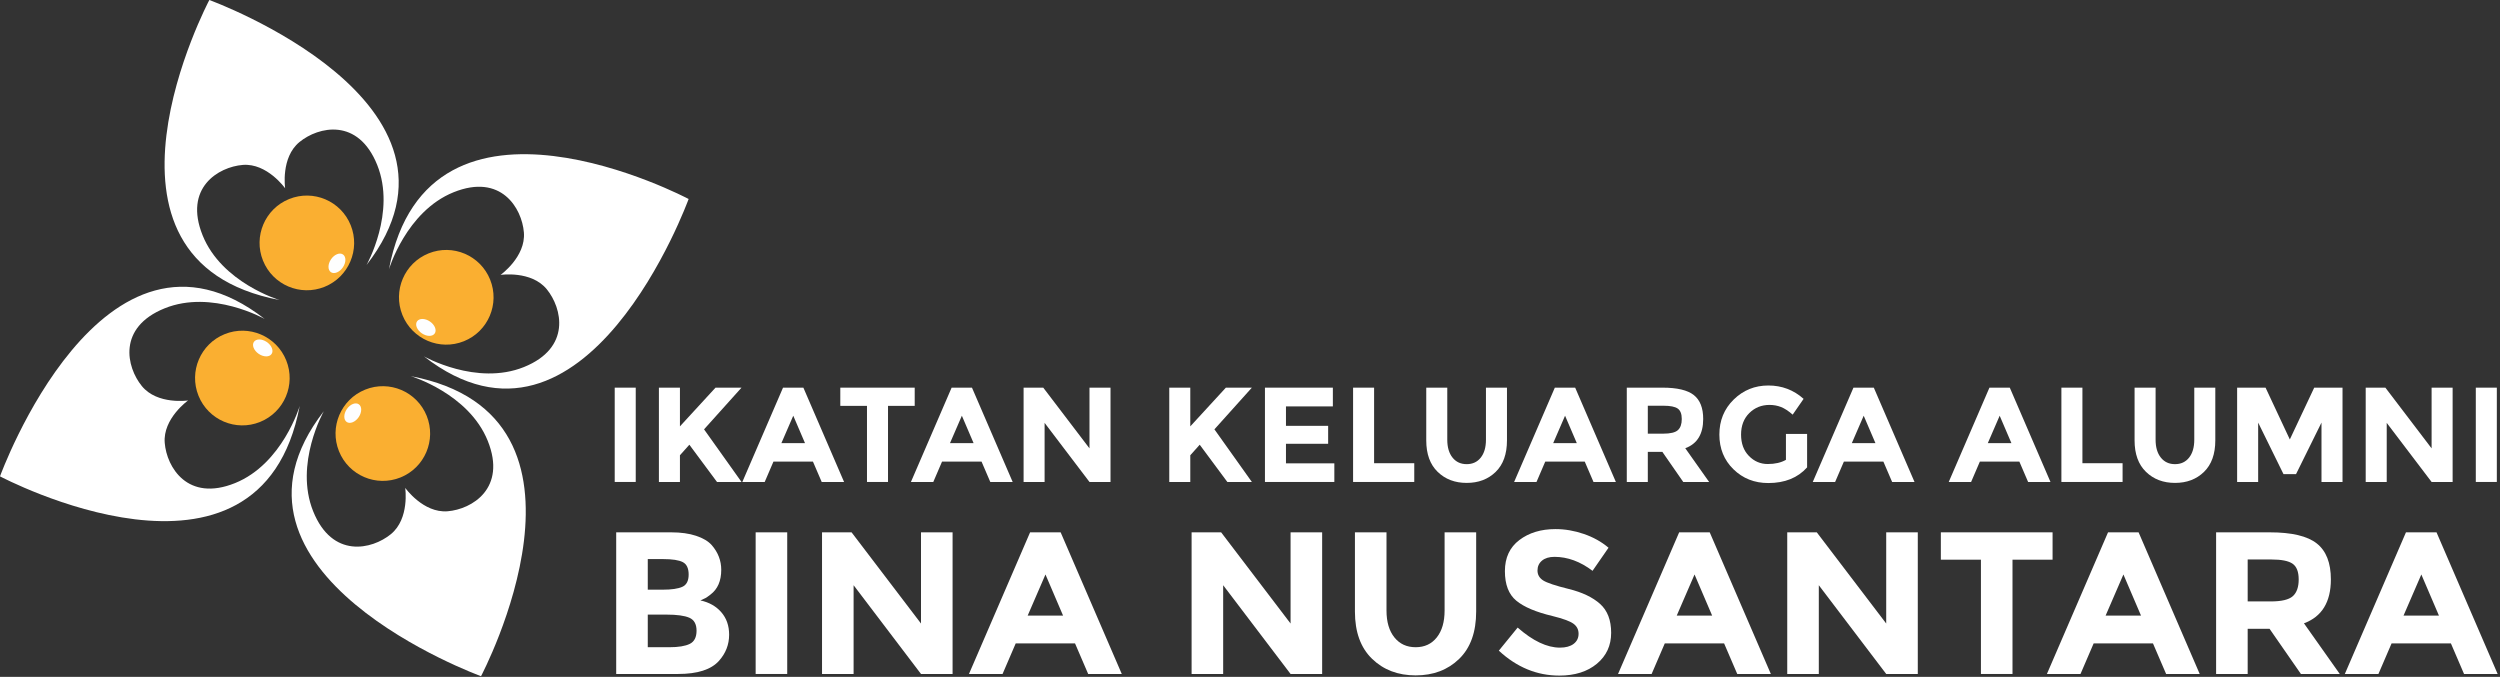 <?xml version="1.0" encoding="UTF-8"?>
<svg width="277px" height="75px" viewBox="0 0 277 75" version="1.1" xmlns="http://www.w3.org/2000/svg" xmlns:xlink="http://www.w3.org/1999/xlink">
    <rect x="0" y="0" width="277" height="75" fill="#333333" stroke="none"/>
    <title>Logo IKA Putih</title>
    <g id="Logo-IKA-Putih" stroke="none" stroke-width="1" fill="none" fill-rule="evenodd">
        <g id="Group-60">
            <path d="M29.14,28.876 C28.059,26.189 29.357,23.133 32.041,22.05 C34.725,20.967 37.777,22.267 38.859,24.954 C39.941,27.641 38.642,30.697 35.959,31.78 C33.275,32.863 30.222,31.563 29.14,28.876" id="Fill-1" fill="#FAAF31"></path>
            <path d="M36.664,30.157 C36.303,29.91 36.309,29.27 36.678,28.728 C37.047,28.187 37.64,27.948 38.002,28.195 C38.364,28.443 38.358,29.083 37.989,29.624 C37.619,30.166 37.027,30.404 36.664,30.157" id="Fill-3" fill="#FEFEFE"></path>
            <path d="M47.488,28.075 C50.172,26.992 53.225,28.293 54.306,30.98 C55.388,33.666 54.09,36.723 51.406,37.806 C48.722,38.889 45.669,37.589 44.587,34.902 C43.506,32.215 44.804,29.159 47.488,28.075" id="Fill-5" fill="#FAAF31"></path>
            <path d="M46.208,35.609 C46.455,35.246 47.095,35.252 47.636,35.622 C48.177,35.991 48.415,36.585 48.168,36.948 C47.921,37.31 47.282,37.304 46.741,36.934 C46.2,36.564 45.961,35.971 46.208,35.609" id="Fill-7" fill="#FEFEFE"></path>
            <path d="M47.278,46.076 C48.36,48.762 47.061,51.819 44.377,52.902 C41.694,53.985 38.64,52.685 37.559,49.998 C36.477,47.311 37.776,44.255 40.46,43.171 C43.143,42.088 46.196,43.389 47.278,46.076" id="Fill-9" fill="#FAAF31"></path>
            <path d="M39.754,44.794 C40.116,45.042 40.11,45.681 39.741,46.223 C39.371,46.765 38.778,47.004 38.416,46.756 C38.054,46.509 38.06,45.869 38.43,45.327 C38.799,44.786 39.392,44.547 39.754,44.794" id="Fill-11" fill="#FEFEFE"></path>
            <path d="M33.209,44.978 C33.209,44.978 31.3,51.404 26.044,53.526 C20.788,55.647 18.471,51.772 18.252,49.071 C18.033,46.371 20.84,44.37 20.84,44.37 C20.84,44.37 17.432,44.877 15.719,42.779 C14.006,40.682 12.991,36.281 18.247,34.16 C23.503,32.039 29.33,35.343 29.33,35.343 C11.381,21.401 0,52.78 0,52.78 C0,52.78 28.826,68.071 33.209,44.978" id="Fill-13" fill="#FFFFFF"></path>
            <path d="M45.506,41.674 C45.506,41.674 51.924,43.585 54.043,48.847 C56.161,54.11 52.29,56.429 49.594,56.649 C46.896,56.868 44.898,54.058 44.898,54.058 C44.898,54.058 45.405,57.47 43.309,59.185 C41.214,60.899 36.819,61.916 34.7,56.653 C32.581,51.391 35.882,45.558 35.882,45.558 C21.956,63.528 53.298,74.922 53.298,74.922 C53.298,74.922 68.571,46.062 45.506,41.674" id="Fill-15" fill="#FFFFFF"></path>
            <path d="M43.091,29.85 C43.091,29.85 45,23.424 50.257,21.302 C55.513,19.182 57.829,23.057 58.048,25.757 C58.268,28.458 55.46,30.459 55.46,30.459 C55.46,30.459 58.869,29.951 60.582,32.049 C62.294,34.147 63.309,38.547 58.053,40.668 C52.797,42.79 46.971,39.485 46.971,39.485 C64.919,53.427 76.3,22.048 76.3,22.048 C76.3,22.048 47.475,6.758 43.091,29.85" id="Fill-17" fill="#FFFFFF"></path>
            <path d="M30.986,33.248 C30.986,33.248 24.567,31.337 22.449,26.075 C20.33,20.812 24.201,18.493 26.898,18.273 C29.596,18.054 31.594,20.864 31.594,20.864 C31.594,20.864 31.087,17.452 33.182,15.737 C35.278,14.023 39.673,13.006 41.792,18.269 C43.91,23.531 40.61,29.364 40.61,29.364 C54.536,11.394 23.194,8.72093023e-05 23.194,8.72093023e-05 C23.194,8.72093023e-05 7.921,28.86 30.986,33.248" id="Fill-19" fill="#FFFFFF"></path>
            <path d="M28.812,46.753 C26.129,47.836 23.076,46.536 21.994,43.849 C20.912,41.162 22.211,38.106 24.895,37.022 C27.579,35.939 30.631,37.24 31.713,39.927 C32.795,42.613 31.496,45.67 28.812,46.753" id="Fill-21" fill="#FAAF31"></path>
            <path d="M30.092,39.22 C29.845,39.582 29.206,39.576 28.665,39.207 C28.124,38.837 27.886,38.243 28.133,37.881 C28.38,37.518 29.019,37.524 29.56,37.894 C30.101,38.264 30.339,38.857 30.092,39.22" id="Fill-23" fill="#FEFEFE"></path>
            <path d="M71.773,71.712 L74.173,71.712 C75.174,71.712 75.925,71.589 76.427,71.342 C76.927,71.095 77.178,70.609 77.178,69.882 C77.178,69.157 76.912,68.678 76.381,68.446 C75.85,68.214 75.002,68.098 73.836,68.098 L71.773,68.098 L71.773,71.712 Z M71.773,65.336 L73.432,65.336 C74.404,65.336 75.125,65.232 75.596,65.022 C76.067,64.812 76.303,64.359 76.303,63.664 C76.303,62.967 76.086,62.507 75.652,62.283 C75.219,62.058 74.486,61.946 73.455,61.946 L71.773,61.946 L71.773,65.336 Z M75.137,74.676 L68.275,74.676 L68.275,58.983 L74.374,58.983 C75.436,58.983 76.351,59.11 77.121,59.365 C77.891,59.619 78.47,59.963 78.859,60.397 C79.562,61.205 79.914,62.119 79.914,63.136 C79.914,64.363 79.517,65.277 78.725,65.875 C78.455,66.085 78.269,66.216 78.164,66.268 C78.06,66.321 77.872,66.406 77.604,66.526 C78.575,66.736 79.349,67.174 79.924,67.84 C80.5,68.506 80.788,69.333 80.788,70.321 C80.788,71.413 80.414,72.379 79.667,73.217 C78.799,74.19 77.289,74.676 75.137,74.676 L75.137,74.676 Z" id="Fill-25" fill="#FFFFFF"></path>
            <polygon id="Fill-27" fill="#FFFFFF" points="83.726 74.676 87.224 74.676 87.224 58.983 83.726 58.983"></polygon>
            <polygon id="Fill-29" fill="#FFFFFF" points="102.047 58.983 105.546 58.983 105.546 74.676 102.047 74.676 94.579 64.842 94.579 74.676 91.081 74.676 91.081 58.983 94.355 58.983 102.047 69.086"></polygon>
            <path d="M115.838,63.652 L113.865,68.21 L117.789,68.21 L115.838,63.652 Z M120.57,74.676 L119.112,71.286 L112.542,71.286 L111.084,74.676 L107.361,74.676 L114.134,58.983 L117.52,58.983 L124.293,74.676 L120.57,74.676 Z" id="Fill-30" fill="#FFFFFF"></path>
            <polygon id="Fill-31" fill="#FFFFFF" points="142.995 58.983 146.494 58.983 146.494 74.676 142.995 74.676 135.527 64.842 135.527 74.676 132.029 74.676 132.029 58.983 135.303 58.983 142.995 69.086"></polygon>
            <path d="M154.499,70.624 C155.082,71.35 155.867,71.712 156.854,71.712 C157.84,71.712 158.621,71.35 159.197,70.624 C159.773,69.898 160.061,68.906 160.061,67.648 L160.061,58.982 L163.559,58.982 L163.559,67.761 C163.559,70.036 162.931,71.784 161.675,73.004 C160.419,74.224 158.812,74.833 156.854,74.833 C154.895,74.833 153.284,74.22 152.021,72.992 C150.757,71.765 150.126,70.021 150.126,67.761 L150.126,58.982 L153.624,58.982 L153.624,67.648 C153.624,68.906 153.916,69.898 154.499,70.624" id="Fill-32" fill="#FFFFFF"></path>
            <path d="M170.858,62.114 C170.522,62.392 170.354,62.758 170.354,63.214 C170.354,63.671 170.559,64.034 170.97,64.304 C171.381,64.573 172.33,64.891 173.819,65.258 C175.306,65.625 176.46,66.174 177.283,66.908 C178.106,67.642 178.516,68.711 178.516,70.118 C178.516,71.526 177.989,72.667 176.936,73.542 C175.881,74.418 174.495,74.856 172.775,74.856 C170.294,74.856 168.058,73.935 166.07,72.094 L168.156,69.535 C169.845,71.017 171.408,71.758 172.843,71.758 C173.485,71.758 173.989,71.619 174.357,71.342 C174.722,71.065 174.906,70.691 174.906,70.22 C174.906,69.748 174.712,69.374 174.323,69.097 C173.934,68.82 173.164,68.539 172.013,68.255 C170.189,67.821 168.854,67.256 168.01,66.559 C167.165,65.864 166.743,64.772 166.743,63.282 C166.743,61.793 167.277,60.644 168.346,59.836 C169.415,59.027 170.75,58.623 172.35,58.623 C173.396,58.623 174.442,58.803 175.489,59.162 C176.536,59.521 177.447,60.03 178.225,60.688 L176.454,63.248 C175.093,62.216 173.687,61.699 172.237,61.699 C171.654,61.699 171.194,61.838 170.858,62.114" id="Fill-33" fill="#FFFFFF"></path>
            <path d="M187.755,63.652 L185.782,68.21 L189.706,68.21 L187.755,63.652 Z M192.487,74.676 L191.03,71.286 L184.459,71.286 L183.001,74.676 L179.279,74.676 L186.052,58.983 L189.437,58.983 L196.21,74.676 L192.487,74.676 Z" id="Fill-34" fill="#FFFFFF"></path>
            <polygon id="Fill-35" fill="#FFFFFF" points="208.992 58.983 212.491 58.983 212.491 74.676 208.992 74.676 201.524 64.842 201.524 74.676 198.026 74.676 198.026 58.983 201.3 58.983 208.992 69.086"></polygon>
            <polygon id="Fill-36" fill="#FFFFFF" points="222.985 62.013 222.985 74.676 219.487 74.676 219.487 62.013 215.046 62.013 215.046 58.982 227.425 58.982 227.425 62.013"></polygon>
            <path d="M235.274,63.652 L233.301,68.21 L237.225,68.21 L235.274,63.652 Z M240.006,74.676 L238.548,71.286 L231.978,71.286 L230.52,74.676 L226.797,74.676 L233.57,58.983 L236.956,58.983 L243.728,74.676 L240.006,74.676 Z" id="Fill-37" fill="#FFFFFF"></path>
            <path d="M254.045,66.055 C254.478,65.666 254.695,65.048 254.695,64.203 C254.695,63.357 254.471,62.777 254.022,62.462 C253.573,62.148 252.788,61.991 251.668,61.991 L249.043,61.991 L249.043,66.638 L251.6,66.638 C252.796,66.638 253.61,66.444 254.045,66.055 M258.261,64.191 C258.261,66.706 257.266,68.33 255.278,69.063 L259.247,74.676 L254.941,74.676 L251.466,69.67 L249.043,69.67 L249.043,74.676 L245.545,74.676 L245.545,58.983 L251.488,58.983 C253.925,58.983 255.663,59.394 256.702,60.217 C257.741,61.04 258.261,62.365 258.261,64.191" id="Fill-38" fill="#FFFFFF"></path>
            <path d="M268.284,63.652 L266.311,68.21 L270.235,68.21 L268.284,63.652 Z M273.016,74.676 L271.559,71.286 L264.988,71.286 L263.53,74.676 L259.807,74.676 L266.58,58.983 L269.966,58.983 L276.739,74.676 L273.016,74.676 Z" id="Fill-39" fill="#FFFFFF"></path>
            <polygon id="Fill-40" fill="#FFFFFF" points="68.11 53.401 70.439 53.401 70.439 42.952 68.11 42.952"></polygon>
            <path d="M73.007,42.952 L75.337,42.952 L75.337,47.242 L79.279,42.952 L82.16,42.952 L78.009,47.571 C78.368,48.07 79.03,48.999 79.995,50.359 C80.961,51.72 81.682,52.734 82.16,53.402 L79.443,53.402 L76.382,49.275 L75.337,50.442 L75.337,53.402 L73.007,53.402 L73.007,42.952 Z" id="Fill-41" fill="#FFFFFF"></path>
            <path d="M87.894,46.061 L86.58,49.096 L89.193,49.096 L87.894,46.061 Z M91.045,53.402 L90.074,51.144 L85.699,51.144 L84.729,53.402 L82.25,53.402 L86.759,42.952 L89.014,42.952 L93.524,53.402 L91.045,53.402 Z" id="Fill-42" fill="#FFFFFF"></path>
            <polygon id="Fill-43" fill="#FFFFFF" points="98.392 44.97 98.392 53.402 96.062 53.402 96.062 44.97 93.106 44.97 93.106 42.952 101.349 42.952 101.349 44.97"></polygon>
            <path d="M106.575,46.061 L105.261,49.096 L107.873,49.096 L106.575,46.061 Z M109.725,53.402 L108.754,51.144 L104.379,51.144 L103.409,53.402 L100.93,53.402 L105.44,42.952 L107.694,42.952 L112.204,53.402 L109.725,53.402 Z" id="Fill-44" fill="#FFFFFF"></path>
            <polygon id="Fill-45" fill="#FFFFFF" points="120.715 42.952 123.045 42.952 123.045 53.402 120.715 53.402 115.742 46.854 115.742 53.402 113.414 53.402 113.414 42.952 115.593 42.952 120.715 49.679"></polygon>
            <path d="M129.555,42.952 L131.884,42.952 L131.884,47.242 L135.826,42.952 L138.707,42.952 L134.557,47.571 C134.915,48.07 135.577,48.999 136.542,50.359 C137.508,51.72 138.23,52.734 138.707,53.402 L135.99,53.402 L132.929,49.275 L131.884,50.442 L131.884,53.402 L129.555,53.402 L129.555,42.952 Z" id="Fill-46" fill="#FFFFFF"></path>
            <polygon id="Fill-47" fill="#FFFFFF" points="147.681 42.952 147.681 45.03 142.485 45.03 142.485 47.183 147.159 47.183 147.159 49.171 142.485 49.171 142.485 51.339 147.845 51.339 147.845 53.402 140.156 53.402 140.156 42.952"></polygon>
            <polygon id="Fill-48" fill="#FFFFFF" points="149.922 53.402 149.922 42.952 152.25 42.952 152.25 51.324 156.7 51.324 156.7 53.402"></polygon>
            <path d="M160.941,50.703 C161.329,51.187 161.851,51.428 162.509,51.428 C163.165,51.428 163.686,51.187 164.069,50.703 C164.452,50.22 164.644,49.559 164.644,48.722 L164.644,42.952 L166.973,42.952 L166.973,48.797 C166.973,50.313 166.555,51.475 165.719,52.288 C164.883,53.101 163.813,53.506 162.509,53.506 C161.205,53.506 160.132,53.098 159.291,52.28 C158.449,51.464 158.029,50.302 158.029,48.797 L158.029,42.952 L160.358,42.952 L160.358,48.722 C160.358,49.559 160.553,50.22 160.941,50.703" id="Fill-49" fill="#FFFFFF"></path>
            <path d="M173.409,46.061 L172.095,49.096 L174.708,49.096 L173.409,46.061 Z M176.559,53.402 L175.589,51.144 L171.214,51.144 L170.244,53.402 L167.765,53.402 L172.275,42.952 L174.529,42.952 L179.038,53.402 L176.559,53.402 Z" id="Fill-50" fill="#FFFFFF"></path>
            <path d="M185.907,47.661 C186.196,47.402 186.34,46.991 186.34,46.428 C186.34,45.865 186.19,45.479 185.892,45.27 C185.593,45.06 185.071,44.955 184.324,44.955 L182.577,44.955 L182.577,48.05 L184.28,48.05 C185.076,48.05 185.619,47.921 185.907,47.661 M188.714,46.42 C188.714,48.095 188.052,49.176 186.728,49.664 L189.371,53.402 L186.504,53.402 L184.19,50.068 L182.577,50.068 L182.577,53.402 L180.248,53.402 L180.248,42.952 L184.205,42.952 C185.827,42.952 186.985,43.226 187.676,43.774 C188.369,44.322 188.714,45.205 188.714,46.42" id="Fill-51" fill="#FFFFFF"></path>
            <path d="M197.882,48.079 L200.227,48.079 L200.227,51.787 C199.192,52.943 197.758,53.521 195.926,53.521 C194.393,53.521 193.106,53.012 192.066,51.996 C191.026,50.98 190.506,49.697 190.506,48.147 C190.506,46.597 191.036,45.304 192.096,44.267 C193.156,43.231 194.435,42.713 195.933,42.713 C197.432,42.713 198.733,43.206 199.839,44.193 L198.629,45.942 C198.162,45.533 197.731,45.252 197.338,45.097 C196.944,44.943 196.519,44.865 196.061,44.865 C195.175,44.865 194.428,45.167 193.821,45.77 C193.214,46.373 192.91,47.168 192.91,48.154 C192.91,49.141 193.201,49.931 193.784,50.524 C194.366,51.117 195.061,51.414 195.867,51.414 C196.673,51.414 197.345,51.259 197.882,50.95 L197.882,48.079 Z" id="Fill-52" fill="#FFFFFF"></path>
            <path d="M206.498,46.061 L205.184,49.096 L207.797,49.096 L206.498,46.061 Z M209.648,53.402 L208.678,51.144 L204.303,51.144 L203.332,53.402 L200.854,53.402 L205.363,42.952 L207.618,42.952 L212.128,53.402 L209.648,53.402 Z" id="Fill-53" fill="#FFFFFF"></path>
            <path d="M221.564,46.061 L220.25,49.096 L222.863,49.096 L221.564,46.061 Z M224.714,53.402 L223.744,51.144 L219.369,51.144 L218.399,53.402 L215.92,53.402 L220.43,42.952 L222.684,42.952 L227.193,53.402 L224.714,53.402 Z" id="Fill-54" fill="#FFFFFF"></path>
            <polygon id="Fill-55" fill="#FFFFFF" points="228.403 53.402 228.403 42.952 230.732 42.952 230.732 51.324 235.182 51.324 235.182 53.402"></polygon>
            <path d="M239.423,50.703 C239.811,51.187 240.334,51.428 240.991,51.428 C241.647,51.428 242.168,51.187 242.552,50.703 C242.935,50.22 243.126,49.559 243.126,48.722 L243.126,42.952 L245.456,42.952 L245.456,48.797 C245.456,50.313 245.037,51.475 244.201,52.288 C243.365,53.101 242.295,53.506 240.991,53.506 C239.687,53.506 238.614,53.098 237.773,52.28 C236.931,51.464 236.511,50.302 236.511,48.797 L236.511,42.952 L238.84,42.952 L238.84,48.722 C238.84,49.559 239.035,50.22 239.423,50.703" id="Fill-56" fill="#FFFFFF"></path>
            <polygon id="Fill-57" fill="#FFFFFF" points="257.221 46.824 254.4 52.534 253.011 52.534 250.204 46.824 250.204 53.402 247.874 53.402 247.874 42.952 251.024 42.952 253.712 48.692 256.415 42.952 259.551 42.952 259.551 53.402 257.221 53.402"></polygon>
            <polygon id="Fill-58" fill="#FFFFFF" points="269.421 42.952 271.751 42.952 271.751 53.402 269.421 53.402 264.449 46.854 264.449 53.402 262.12 53.402 262.12 42.952 264.3 42.952 269.421 49.679"></polygon>
            <polygon id="Fill-59" fill="#FFFFFF" points="274.319 53.401 276.648 53.401 276.648 42.952 274.319 42.952"></polygon>
        </g>
    </g>
</svg>